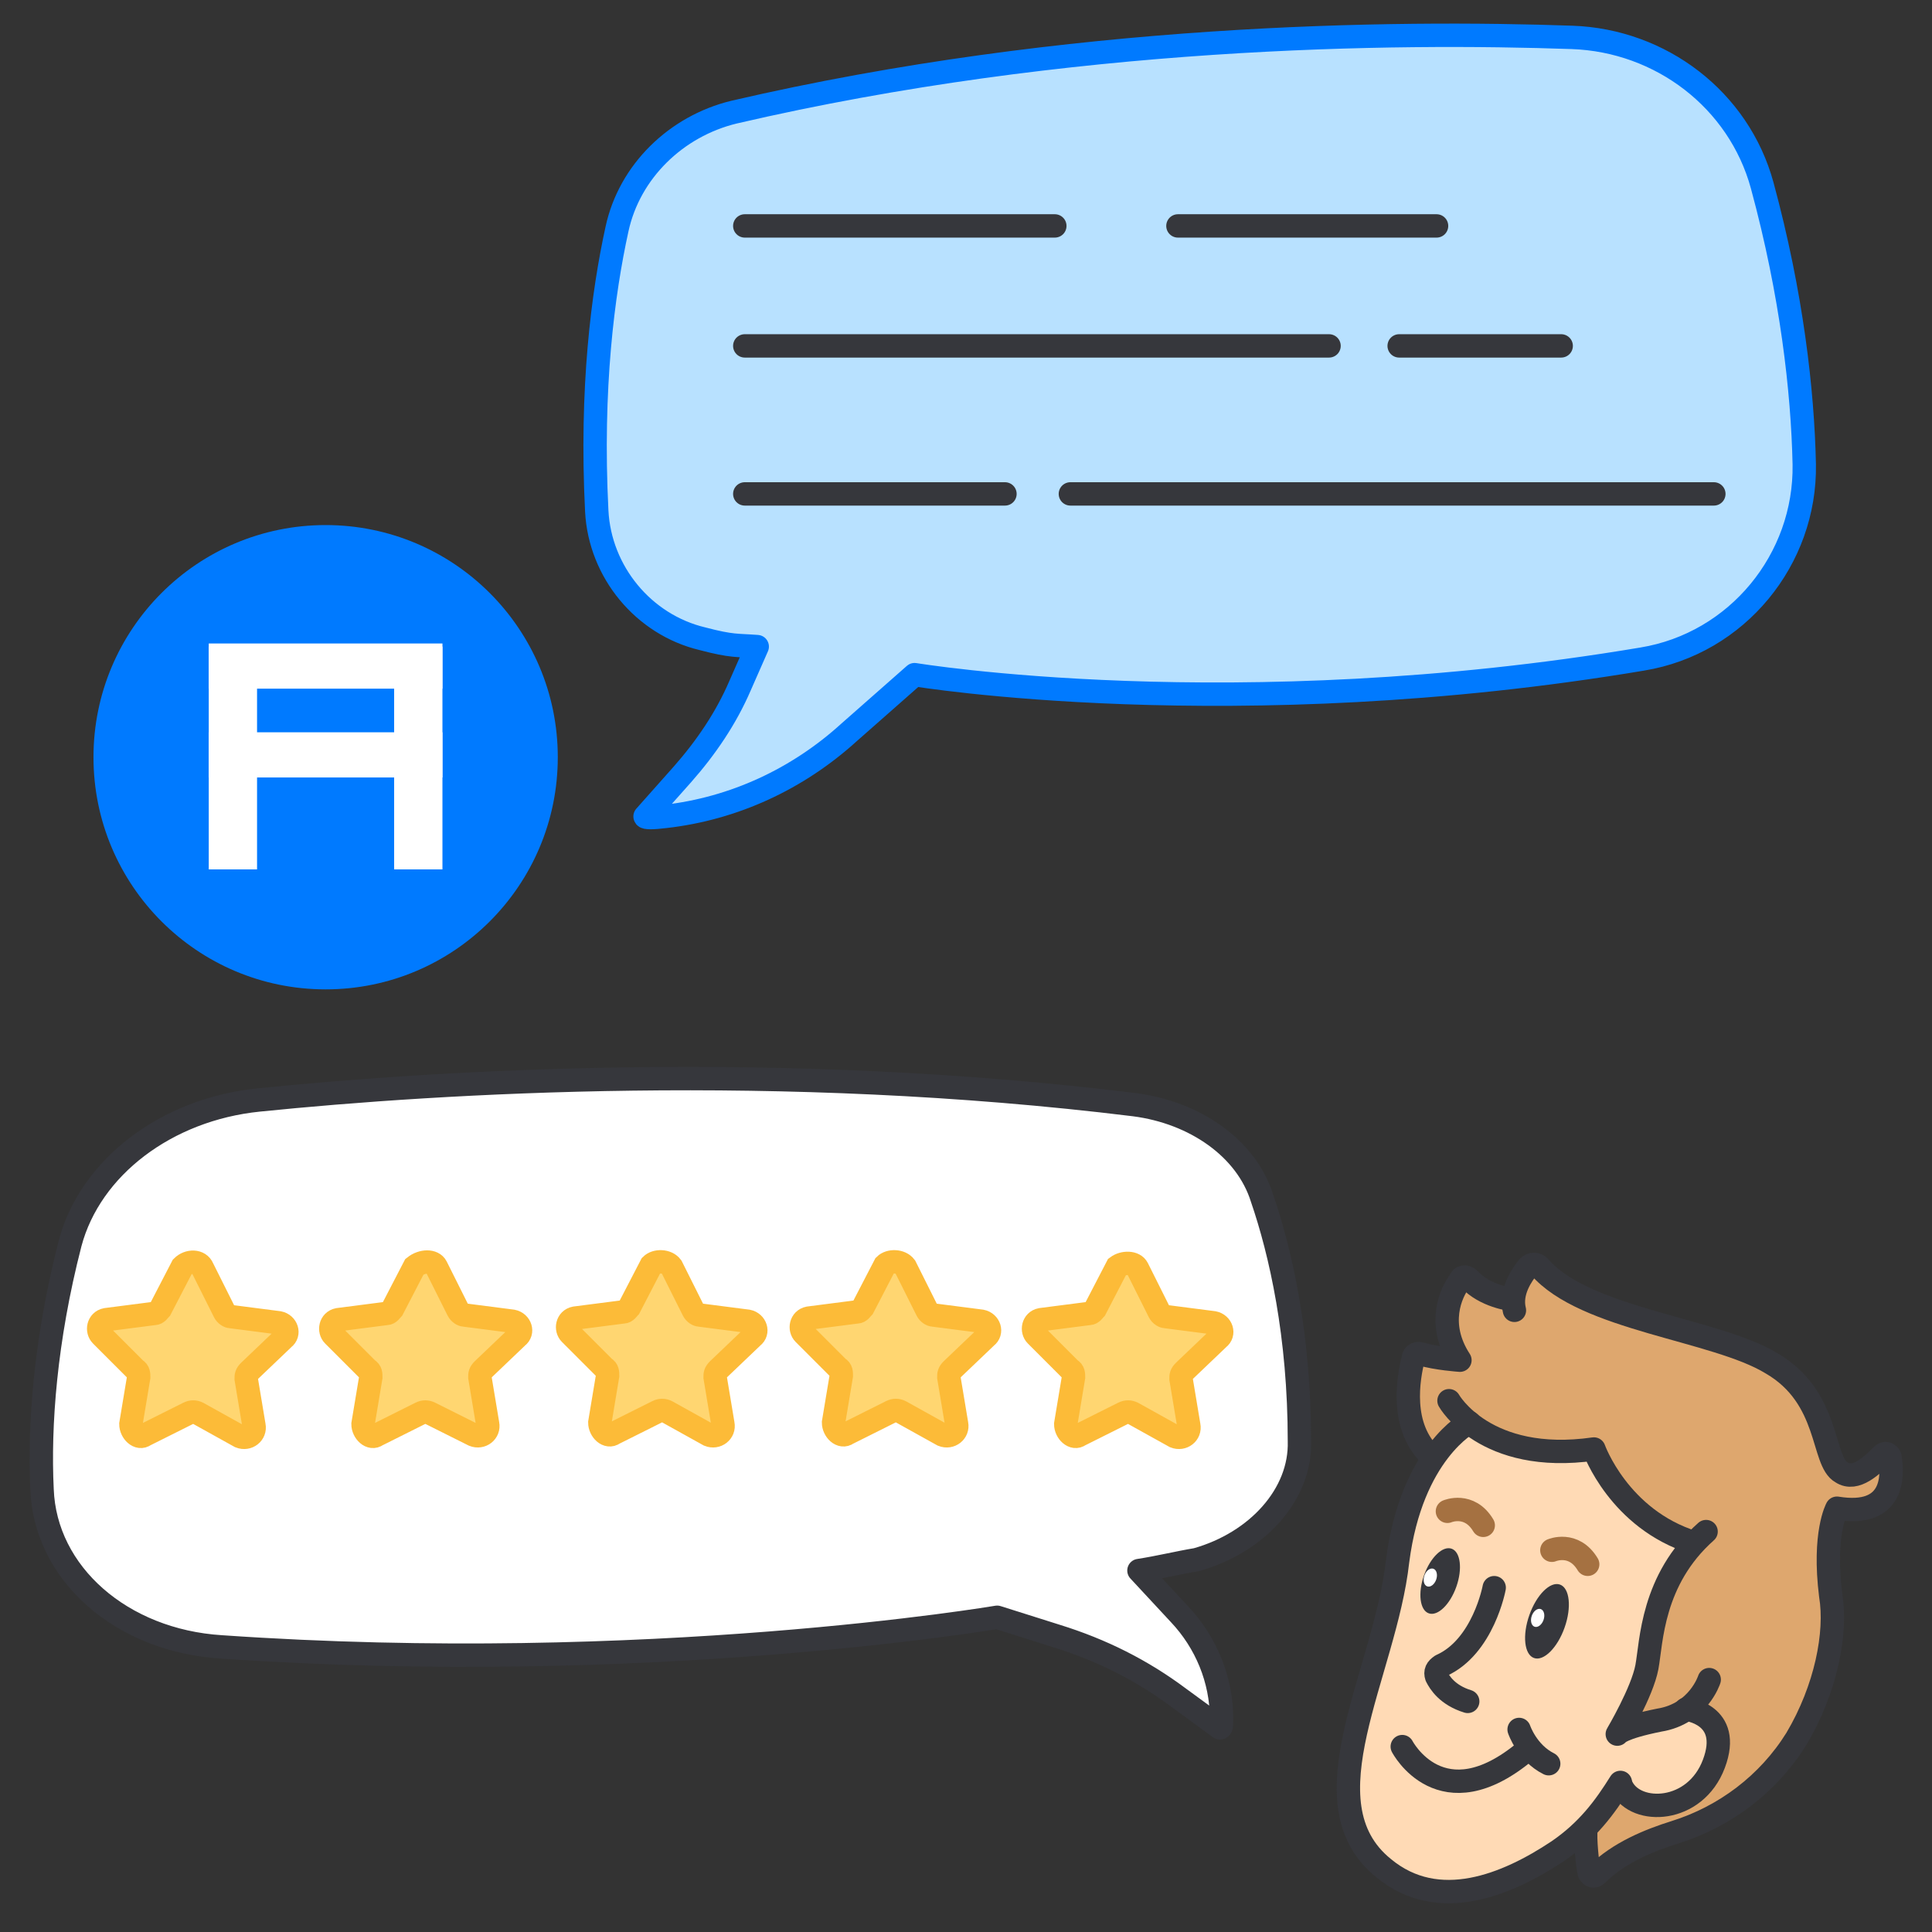 <svg width="124" height="124" viewBox="0 0 124 124" fill="none" xmlns="http://www.w3.org/2000/svg">
<rect x="0" y="0" width="124" height="124" fill="#333333" stroke="none"/>
<path d="M48.601 41.5L47.501 44C46.601 46.1 45.301 48 43.801 49.7L41.401 52.4C41.401 52.5 41.901 52.5 42.701 52.4C47.101 51.9 51.201 50 54.501 47L58.701 43.3C58.701 43.3 79.201 46.7 105.401 42.3C111.501 41.3 115.901 35.9 115.801 29.8C115.701 25.1 115.001 18.9 113.101 11.9C111.601 6.4 106.601 2.6 100.901 2.4C89.501 2 68.601 2.2 47.101 7.2C43.401 8.1 40.401 11 39.601 14.7C38.701 18.8 37.901 24.9 38.301 32.8C38.501 36.7 41.301 40.1 45.101 41C47.001 41.5 47.301 41.4 48.601 41.5Z" fill="#B8E1FF" stroke="#007AFF" stroke-width="1.5" stroke-miterlimit="10" stroke-linecap="round" stroke-linejoin="round"/>
<path d="M47.801 14.5H67.701" stroke="#36373C" stroke-width="1.5" stroke-miterlimit="10" stroke-linecap="round" stroke-linejoin="round"/>
<path d="M47.801 22.2H85.301" stroke="#36373C" stroke-width="1.5" stroke-miterlimit="10" stroke-linecap="round" stroke-linejoin="round"/>
<path d="M109.999 31.7H68.699" stroke="#36373C" stroke-width="1.5" stroke-miterlimit="10" stroke-linecap="round" stroke-linejoin="round"/>
<path d="M64.501 31.7H47.801" stroke="#36373C" stroke-width="1.5" stroke-miterlimit="10" stroke-linecap="round" stroke-linejoin="round"/>
<path d="M20.9 63.5C29.129 63.5 35.8 56.829 35.8 48.6C35.8 40.371 29.129 33.7 20.9 33.7C12.671 33.7 6 40.371 6 48.6C6 56.829 12.671 63.5 20.9 63.5Z" fill="#007AFF"/>
<path d="M28.398 41.3H13.398V44.2H28.398V41.3Z" fill="white"/>
<path d="M28.398 47H13.398V49.9H28.398V47Z" fill="white"/>
<path d="M16.498 41.5H13.398V55.8H16.498V41.5Z" fill="white"/>
<path d="M28.397 41.5H25.297V55.8H28.397V41.5Z" fill="white"/>
<path d="M102.198 120.3L101.198 115.7L91.898 93.7C91.898 93.7 89.598 92.5 90.898 87.2L93.598 87.4C93.598 87.4 91.898 85.3 93.998 82.1L96.798 83.5C96.798 83.5 97.398 81.3 98.598 81.2C98.598 81.2 101.198 84.2 110.098 86.1C110.098 86.1 116.298 86.9 117.598 93.8C117.598 93.8 118.398 95.8 120.598 93.6L121.098 93.1C121.098 93.1 121.798 94.1 121.198 95.4C120.598 96.7 119.498 96.9 118.198 96.9C116.898 96.9 117.698 103.2 117.698 103.2C117.698 103.2 117.398 109.2 114.898 112.2C112.398 115.2 110.398 116.3 107.498 117.5C104.598 118.7 102.498 120.3 102.498 120.3" fill="#DEA76E"/>
<path d="M108.399 98.9C108.299 98.8 103.099 96.5 102.199 93C102.199 93 98.299 94.1 94.199 91.4C94.199 91.4 91.499 93.3 90.799 95.9C89.999 98.6 89.299 103.4 89.299 103.4C89.299 103.4 86.399 110.9 86.499 113.6C86.599 116.4 86.499 118.7 88.899 119.9L93.199 121.3L98.899 119.7L102.999 116.1L104.099 114.9C104.099 114.9 105.899 116.5 107.799 115.5C109.799 114.5 110.799 111.7 109.899 110.6C108.999 109.5 107.899 109.9 107.899 109.9C107.899 109.9 104.699 110.9 104.599 110.9C104.399 111 103.999 111.2 103.999 111.2C103.999 111.2 105.899 108.3 105.799 107.4C105.799 106.4 105.999 104.7 106.299 103.7C106.499 102.8 107.399 100.7 108.299 99.7" fill="#FFDAB5"/>
<path d="M97.199 84.1C96.899 82.9 97.699 81.8 98.099 81.3C98.299 81.1 98.599 81.1 98.799 81.3C101.699 84.7 110.099 85.3 113.699 87.5C117.499 89.7 116.899 93.8 118.199 94.5C119.099 95.1 120.199 94 120.799 93.4C120.999 93.2 121.199 93.3 121.299 93.5C121.499 94.7 121.599 97.4 117.899 96.8C117.899 96.8 116.999 98.4 117.499 102.4C117.899 104.8 117.199 108.4 115.299 111.6C113.499 114.5 110.699 116.6 107.499 117.6C105.899 118.1 103.899 118.9 102.499 120.3C102.299 120.5 102.099 120.4 101.999 120.2C101.899 119.8 101.699 117.9 101.799 117.4" stroke="#36373C" stroke-width="1.5" stroke-miterlimit="10" stroke-linecap="round" stroke-linejoin="round"/>
<path d="M97.002 83.4C97.002 83.4 95.302 83.2 94.302 82.1C94.102 81.9 93.802 81.9 93.702 82.2C93.102 83 92.202 85 93.702 87.3C93.702 87.3 92.202 87.2 91.202 86.9C90.902 86.8 90.702 87 90.702 87.2C90.402 88.4 89.802 91.6 91.902 93.5" stroke="#36373C" stroke-width="1.5" stroke-miterlimit="10" stroke-linecap="round" stroke-linejoin="round"/>
<path d="M109.701 107.8C109.701 107.8 109.001 110 106.501 110.4C104.001 110.9 103.801 111.3 103.801 111.3C103.801 111.3 105.401 108.6 105.701 107C106.001 105.4 106.001 101.4 109.501 98.3" stroke="#36373C" stroke-width="1.5" stroke-miterlimit="10" stroke-linecap="round" stroke-linejoin="round"/>
<path d="M93 89.9C93 89.9 95.3 94 102.3 93C102.3 93 103.9 97.5 108.7 99" stroke="#36373C" stroke-width="1.5" stroke-miterlimit="10" stroke-linecap="round" stroke-linejoin="round"/>
<path d="M108.202 109.7C108.202 109.7 111.202 110 110.002 113.2C108.802 116.4 105.002 116.5 104.102 114.7" stroke="#36373C" stroke-width="1.5" stroke-miterlimit="10" stroke-linecap="round" stroke-linejoin="round"/>
<path d="M94.301 91.3C94.301 91.3 90.601 93.2 89.701 100.2C88.901 107.4 83.601 115.7 88.801 119.9C92.301 122.8 96.701 121 100.001 118.8C101.901 117.5 103.001 116 104.001 114.4" stroke="#36373C" stroke-width="1.5" stroke-miterlimit="10" stroke-linecap="round" stroke-linejoin="round"/>
<path d="M95.901 101.9C95.901 101.9 95.202 105.7 92.502 106.9C92.202 107.1 92.102 107.3 92.202 107.6C92.402 108 92.902 108.8 94.202 109.2" stroke="#36373C" stroke-width="1.5" stroke-miterlimit="10" stroke-linecap="round" stroke-linejoin="round"/>
<path d="M100.42 104.458C100.88 103.156 100.746 101.922 100.122 101.701C99.497 101.48 98.617 102.356 98.157 103.658C97.697 104.96 97.831 106.194 98.456 106.415C99.08 106.636 99.96 105.76 100.42 104.458Z" fill="#36373C"/>
<path d="M93.471 101.84C93.876 100.694 93.74 99.601 93.167 99.399C92.594 99.196 91.802 99.961 91.397 101.106C90.992 102.252 91.128 103.345 91.701 103.547C92.274 103.75 93.066 102.985 93.471 101.84Z" fill="#36373C"/>
<path d="M92.177 101.385C92.287 101.073 92.208 100.76 92 100.686C91.791 100.612 91.533 100.806 91.423 101.118C91.312 101.431 91.391 101.744 91.6 101.817C91.808 101.891 92.066 101.697 92.177 101.385Z" fill="white"/>
<path d="M99.067 103.973C99.178 103.661 99.099 103.348 98.89 103.274C98.682 103.201 98.424 103.394 98.313 103.707C98.203 104.019 98.282 104.332 98.49 104.406C98.699 104.479 98.957 104.286 99.067 103.973Z" fill="white"/>
<path d="M73.1 100.8L75.7 103.6C77.4 105.4 78.4 107.8 78.4 110.3C78.4 110.7 78.4 110.9 78.3 110.9L75.7 109C73.3 107.2 70.7 105.9 67.8 105L64 103.8C64 103.8 41.6 107.6 14.2 105.7C7.8 105.3 2.9 101 2.7 95.6C2.5 91.5 2.9 86 4.5 79.8C5.8 74.9 10.7 71.2 16.6 70.6C28.4 69.4 50.1 68.1 72.8 70.9C76.7 71.4 80 73.7 81 76.9C82.2 80.4 83.4 85.7 83.4 92.5C83.5 95.9 80.7 99 76.8 100.1C75.6 100.3 74.4 100.6 73.1 100.8Z" fill="white" stroke="#36373C" stroke-width="1.5" stroke-miterlimit="10" stroke-linecap="round" stroke-linejoin="round"/>
<path d="M13.001 81.4L14.401 84.2C14.501 84.4 14.701 84.5 14.801 84.5L17.901 84.9C18.401 85 18.601 85.6 18.201 85.9L16.001 88C15.801 88.2 15.801 88.3 15.801 88.5L16.301 91.5C16.401 92 15.901 92.4 15.401 92.2L12.701 90.7C12.501 90.6 12.301 90.6 12.101 90.7L9.301 92.1C8.901 92.4 8.401 91.9 8.401 91.4L8.901 88.4C8.901 88.2 8.901 88 8.701 87.9L6.501 85.7C6.201 85.4 6.301 84.8 6.801 84.7L9.901 84.3C10.101 84.3 10.201 84.1 10.301 84L11.701 81.3C12.101 80.9 12.801 80.9 13.001 81.4Z" fill="#FFD671" stroke="#FCBB38" stroke-width="1.5" stroke-miterlimit="10"/>
<path d="M27.999 81.3L29.399 84.1C29.499 84.3 29.699 84.4 29.799 84.4L32.899 84.8C33.399 84.9 33.599 85.5 33.199 85.8L30.999 87.9C30.799 88.1 30.799 88.2 30.799 88.4L31.299 91.4C31.399 91.9 30.899 92.3 30.399 92.1L27.599 90.7C27.399 90.6 27.199 90.6 26.999 90.7L24.199 92.1C23.799 92.4 23.299 91.9 23.299 91.4L23.799 88.4C23.799 88.2 23.799 88 23.599 87.9L21.399 85.7C21.099 85.4 21.199 84.8 21.699 84.7L24.799 84.3C24.999 84.3 25.099 84.1 25.199 84L26.599 81.3C27.099 80.9 27.799 80.9 27.999 81.3Z" fill="#FFD671" stroke="#FCBB38" stroke-width="1.5" stroke-miterlimit="10"/>
<path d="M43.098 81.3L44.498 84.1C44.598 84.3 44.798 84.4 44.898 84.4L47.998 84.8C48.498 84.9 48.698 85.5 48.298 85.8L46.098 87.9C45.898 88.1 45.898 88.2 45.898 88.4L46.398 91.4C46.498 91.9 45.998 92.3 45.498 92.1L42.798 90.6C42.598 90.5 42.398 90.5 42.198 90.6L39.398 92C38.998 92.3 38.498 91.8 38.498 91.3L38.998 88.3C38.998 88.1 38.998 87.9 38.798 87.8L36.598 85.6C36.298 85.3 36.398 84.7 36.898 84.6L39.998 84.2C40.198 84.2 40.298 84 40.398 83.9L41.798 81.2C42.098 80.9 42.798 80.9 43.098 81.3Z" fill="#FFD671" stroke="#FCBB38" stroke-width="1.5" stroke-miterlimit="10"/>
<path d="M58.098 81.3L59.498 84.1C59.598 84.3 59.798 84.4 59.898 84.4L62.998 84.8C63.498 84.9 63.698 85.5 63.298 85.8L61.098 87.9C60.898 88.1 60.898 88.2 60.898 88.4L61.398 91.4C61.498 91.9 60.998 92.3 60.498 92.1L57.798 90.6C57.598 90.5 57.398 90.5 57.198 90.6L54.398 92C53.998 92.3 53.498 91.8 53.498 91.3L53.998 88.3C53.998 88.1 53.998 87.9 53.798 87.8L51.598 85.6C51.298 85.3 51.398 84.7 51.898 84.6L54.998 84.2C55.198 84.2 55.298 84 55.398 83.9L56.798 81.2C57.098 80.9 57.798 80.9 58.098 81.3Z" fill="#FFD671" stroke="#FCBB38" stroke-width="1.5" stroke-miterlimit="10"/>
<path d="M73.001 81.4L74.401 84.2C74.501 84.4 74.701 84.5 74.801 84.5L77.901 84.9C78.401 85 78.601 85.6 78.201 85.9L76.001 88C75.801 88.2 75.801 88.3 75.801 88.5L76.301 91.5C76.401 92 75.901 92.4 75.401 92.2L72.701 90.7C72.501 90.6 72.301 90.6 72.101 90.7L69.301 92.1C68.901 92.4 68.401 91.9 68.401 91.4L68.901 88.4C68.901 88.2 68.901 88 68.701 87.9L66.501 85.7C66.201 85.4 66.301 84.8 66.801 84.7L69.901 84.3C70.101 84.3 70.201 84.1 70.301 84L71.701 81.3C72.101 81 72.801 81 73.001 81.4Z" fill="#FFD671" stroke="#FCBB38" stroke-width="1.5" stroke-miterlimit="10"/>
<path d="M89.801 22.2H100.201" stroke="#36373C" stroke-width="1.5" stroke-miterlimit="10" stroke-linecap="round" stroke-linejoin="round"/>
<path d="M92.202 14.5H75.602" stroke="#36373C" stroke-width="1.5" stroke-miterlimit="10" stroke-linecap="round" stroke-linejoin="round"/>
<path d="M92.898 97C92.898 97 94.299 96.4 95.198 97.9" stroke="#A57141" stroke-width="1.5" stroke-miterlimit="10" stroke-linecap="round" stroke-linejoin="round"/>
<path d="M99.602 99.5C99.602 99.5 101.002 98.9 101.902 100.4" stroke="#A57141" stroke-width="1.5" stroke-miterlimit="10" stroke-linecap="round" stroke-linejoin="round"/>
<path d="M90 112.1C90 112.1 92.5 116.9 97.9 112.4" stroke="#36373C" stroke-width="1.5" stroke-miterlimit="10" stroke-linecap="round" stroke-linejoin="round"/>
<path d="M97.5 111C97.5 111 98 112.5 99.4 113.2" stroke="#36373C" stroke-width="1.5" stroke-miterlimit="10" stroke-linecap="round" stroke-linejoin="round"/>
</svg>
